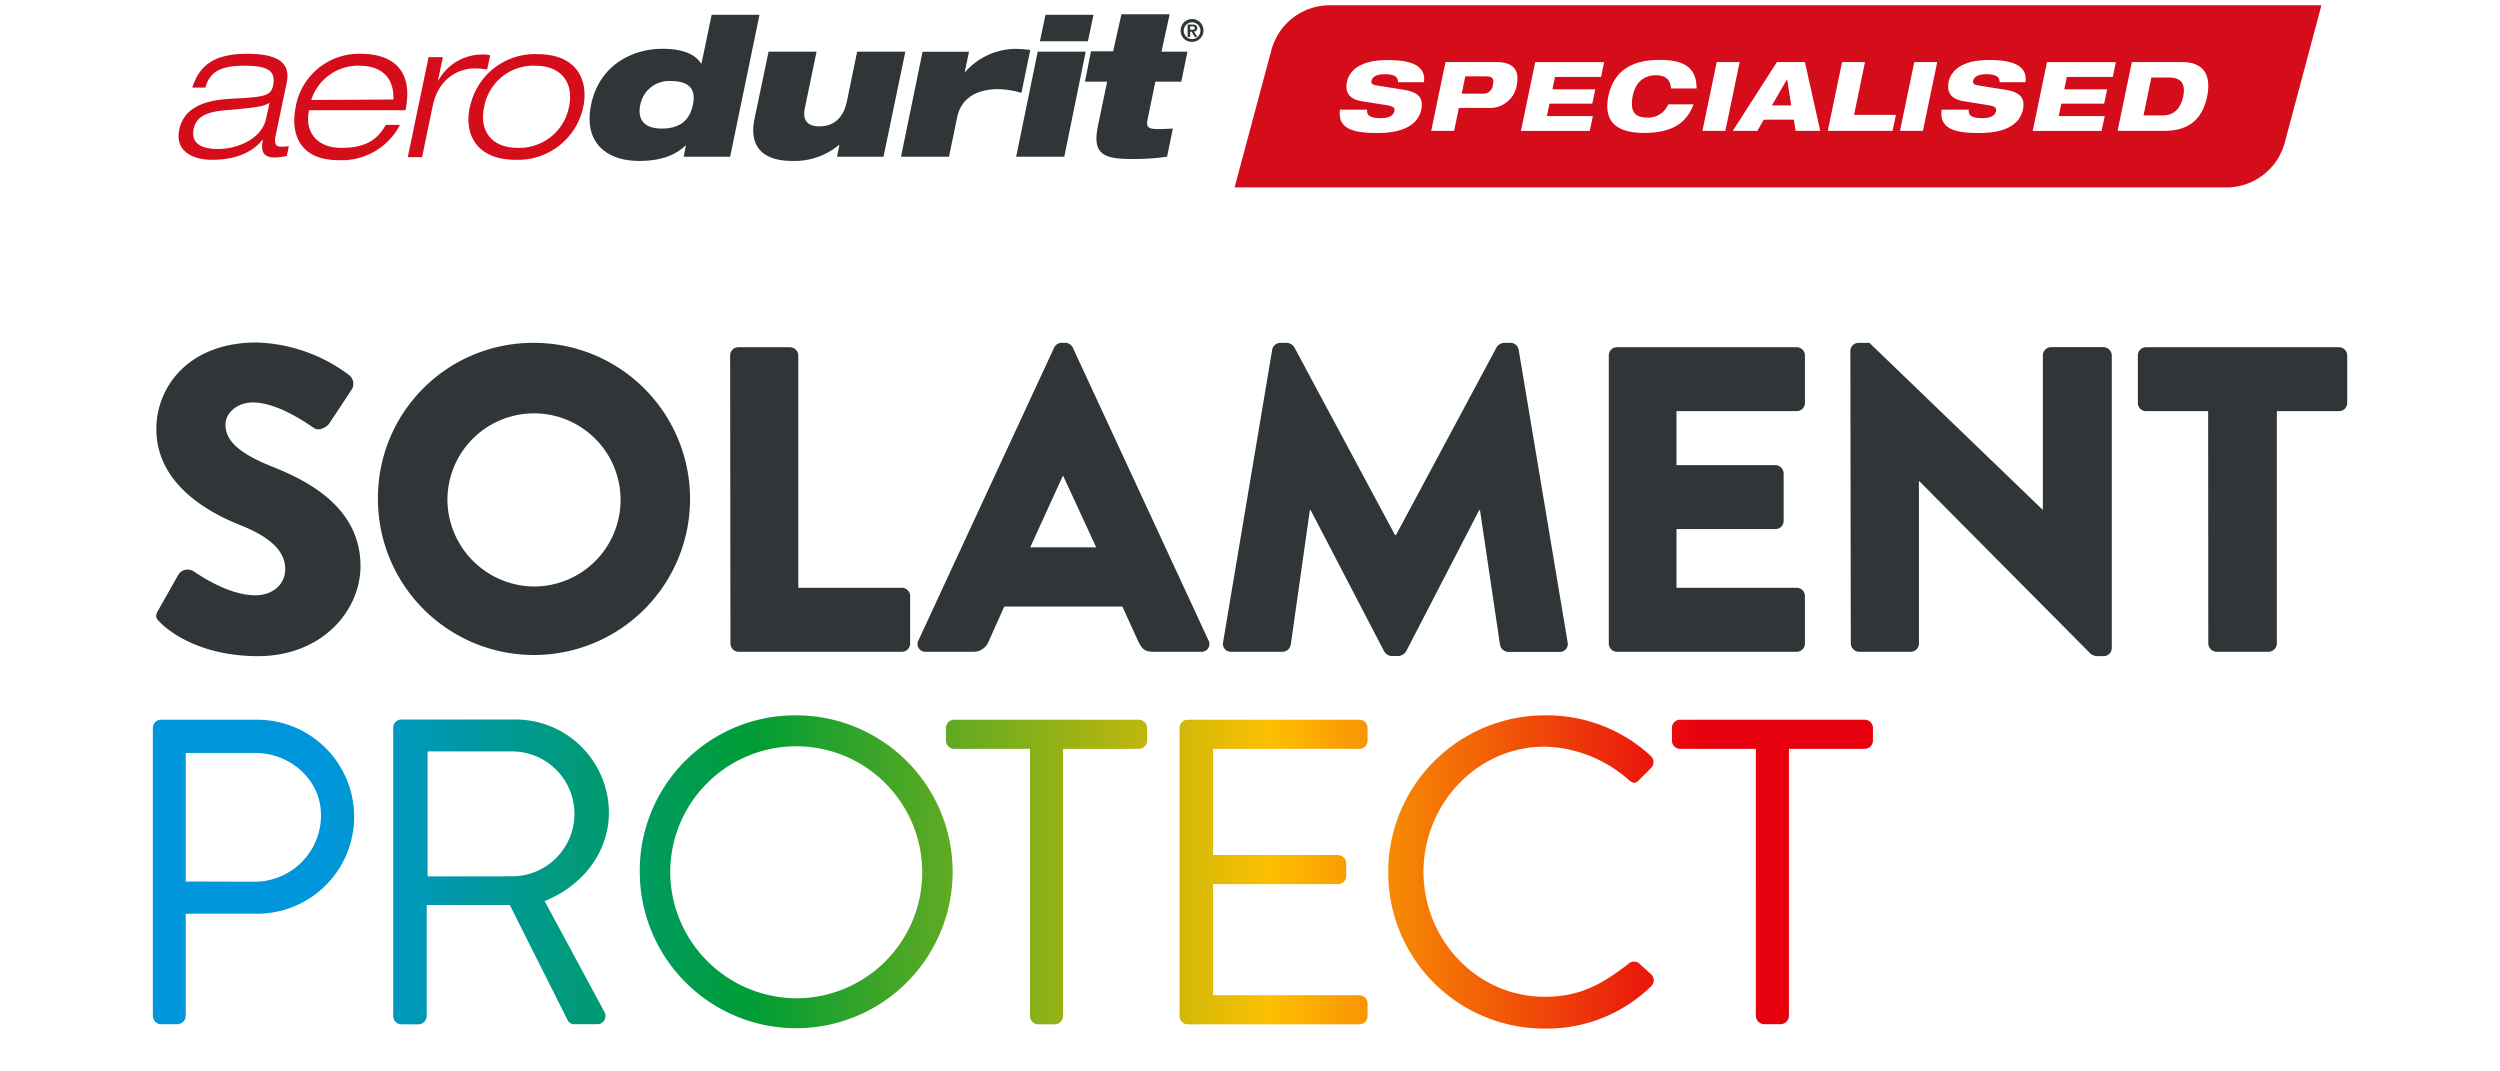 <svg xmlns="http://www.w3.org/2000/svg" xmlns:xlink="http://www.w3.org/1999/xlink" viewBox="0 0 350 150"><defs><style>.cls-1{fill:none;}.cls-2{fill:#303637;}.cls-3{fill:url(#Unbenannter_Verlauf_7);}.cls-4{fill:#d50c1a;}</style><linearGradient id="Unbenannter_Verlauf_7" x1="21.4" y1="122.07" x2="262.21" y2="122.07" gradientUnits="userSpaceOnUse"><stop offset="0.1" stop-color="#0096db"/><stop offset="0.35" stop-color="#009d35"/><stop offset="0.65" stop-color="#fdbf00"/><stop offset="0.9" stop-color="#e7000e"/></linearGradient></defs><g id="Ebene_2" data-name="Ebene 2"><g id="Stage"><rect class="cls-1" width="350" height="150"/></g><g id="PROTECT"><path class="cls-2" d="M309.16,90.09a1.2,1.2,0,0,0,1.16,1.16h7.29a1.19,1.19,0,0,0,1.15-1.16V57.56h8.69a1.15,1.15,0,0,0,1.16-1.15V49.77a1.16,1.16,0,0,0-1.16-1.16h-27a1.15,1.15,0,0,0-1.15,1.16v6.64a1.14,1.14,0,0,0,1.15,1.15h8.69Zm-50.05,0a1.2,1.2,0,0,0,1.16,1.16h7.23a1.15,1.15,0,0,0,1.15-1.16V67.37h.06l24,24.18a1.87,1.87,0,0,0,.79.31h1a1.15,1.15,0,0,0,1.15-1.1v-41a1.2,1.2,0,0,0-1.15-1.16h-7.3A1.16,1.16,0,0,0,286,49.77V71.39H286L261.72,48h-1.51a1.15,1.15,0,0,0-1.16,1.1Zm-33.88,0a1.15,1.15,0,0,0,1.15,1.16h25.16a1.16,1.16,0,0,0,1.15-1.16V83.45a1.16,1.16,0,0,0-1.15-1.16H234.71V74.07h13.85a1.15,1.15,0,0,0,1.15-1.16V66.27a1.18,1.18,0,0,0-1.15-1.15H234.71V57.56h16.83a1.15,1.15,0,0,0,1.15-1.15V49.77a1.16,1.16,0,0,0-1.15-1.16H226.38a1.15,1.15,0,0,0-1.15,1.16Zm-54-.18a1.11,1.11,0,0,0,1.15,1.34h7.17a1.19,1.19,0,0,0,1.16-1l2.67-18.82h.12l10.27,19.74a1.33,1.33,0,0,0,1,.67h1.1a1.44,1.44,0,0,0,1-.67l10.21-19.74h.12L210,90.27a1.23,1.23,0,0,0,1.15,1h7.17a1.11,1.11,0,0,0,1.15-1.34L212.62,49a1.17,1.17,0,0,0-1.09-1h-1a1.33,1.33,0,0,0-1,.61l-14.1,26.31h-.12L181.2,48.61a1.33,1.33,0,0,0-1-.61h-1a1.18,1.18,0,0,0-1.1,1Zm-27-13.28,4.56-10h.06l4.62,10ZM129.54,91.25h6.69a2.27,2.27,0,0,0,2.19-1.47l2.18-4.87h16.53l2.19,4.81c.55,1.16,1,1.53,2.13,1.53h6.74a1.08,1.08,0,0,0,1-1.59l-19-41a1.21,1.21,0,0,0-1-.67h-.61a1.22,1.22,0,0,0-1,.67l-19,41a1.08,1.08,0,0,0,1,1.59m-27.32-1.16a1.16,1.16,0,0,0,1.16,1.16h22.84a1.16,1.16,0,0,0,1.16-1.16V83.45a1.16,1.16,0,0,0-1.16-1.16H111.76V49.77a1.2,1.2,0,0,0-1.15-1.16h-7.23a1.16,1.16,0,0,0-1.16,1.16ZM62.64,70A12.12,12.12,0,1,1,74.73,82.11,12.23,12.23,0,0,1,62.64,70m-9.73,0A21.85,21.85,0,1,0,74.73,48,21.71,21.71,0,0,0,52.91,70M22.45,87.17c1.4,1.4,5.78,4.69,13.68,4.69,8.93,0,14.34-6.34,14.34-12.61,0-8.29-7.54-12-12.28-13.89s-6.62-3.65-6.62-5.91c0-1.64,1.64-3.11,3.83-3.11,3.7,0,8.14,3.35,8.69,3.66s1.64-.12,2.06-.79l3.1-4.69a1.55,1.55,0,0,0-.36-2,22.61,22.61,0,0,0-13-4.57c-9.35,0-14,6.09-14,12.12,0,7.31,6.56,11.39,11.78,13.46,4.14,1.65,6.26,3.6,6.26,6.15,0,2.14-1.76,3.66-4.19,3.66-4,0-8.38-3.23-8.63-3.35A1.55,1.55,0,0,0,25,80.4l-2.86,5.06c-.49.85-.3,1.1.3,1.71"/><path class="cls-3" d="M245.82,142.23a1.2,1.2,0,0,0,1.16,1.16h2.31a1.2,1.2,0,0,0,1.16-1.16V104.84h10.6a1.16,1.16,0,0,0,1.16-1.16v-1.77a1.15,1.15,0,0,0-1.16-1.15H235.22a1.14,1.14,0,0,0-1.15,1.15v1.77a1.15,1.15,0,0,0,1.15,1.16h10.6Zm-51.47-20.1a21.84,21.84,0,0,0,22,21.87,20.9,20.9,0,0,0,14.8-5.91,1.15,1.15,0,0,0,.06-1.64l-1.82-1.65a1.16,1.16,0,0,0-1.47.19c-3.22,2.43-6.33,4.56-11.63,4.56-9.62,0-17-8.1-17-17.48s7.37-17.54,17-17.54a18.44,18.44,0,0,1,11.63,4.57c.61.61,1.1.67,1.59.06l1.64-1.64a1.18,1.18,0,0,0-.06-1.71,21.43,21.43,0,0,0-14.74-5.66,21.94,21.94,0,0,0-22,22m-29.21,20.1a1.16,1.16,0,0,0,1.16,1.16h24a1.16,1.16,0,0,0,1.16-1.16v-1.76a1.16,1.16,0,0,0-1.16-1.16H169.83V123.78h17.48a1.16,1.16,0,0,0,1.16-1.16v-1.77a1.2,1.2,0,0,0-1.16-1.15H169.83V104.84H190.3a1.16,1.16,0,0,0,1.16-1.16v-1.77a1.15,1.15,0,0,0-1.16-1.15h-24a1.15,1.15,0,0,0-1.16,1.15Zm-20.94,0a1.19,1.19,0,0,0,1.15,1.16h2.32a1.2,1.2,0,0,0,1.16-1.16V104.84h10.59a1.16,1.16,0,0,0,1.16-1.16v-1.77a1.15,1.15,0,0,0-1.16-1.15H133.6a1.15,1.15,0,0,0-1.16,1.15v1.77a1.16,1.16,0,0,0,1.16,1.16h10.6Zm-50.37-20.1a17.64,17.64,0,1,1,17.6,17.61,17.75,17.75,0,0,1-17.6-17.61m-4.26,0a21.9,21.9,0,1,0,21.86-22,21.73,21.73,0,0,0-21.86,22m-29.71.55V105.2H71.68a8.74,8.74,0,1,1,0,17.48Zm-4.81,19.55a1.16,1.16,0,0,0,1.16,1.16h2.37a1.2,1.2,0,0,0,1.16-1.16V126.7H71.37l8.11,16.14a1,1,0,0,0,1,.55h3.11a1.15,1.15,0,0,0,1-1.77l-8.34-15.47c5.3-2.13,9-6.82,9-12.42a13.09,13.09,0,0,0-13.28-13H56.21a1.15,1.15,0,0,0-1.16,1.15ZM26,123.41v-18h9.68c5,0,9.26,3.78,9.26,8.71a9.3,9.3,0,0,1-9.26,9.32ZM21.4,142.23a1.16,1.16,0,0,0,1.16,1.16h2.31A1.2,1.2,0,0,0,26,142.23V127.92h10A13.58,13.58,0,1,0,36,100.76H22.56a1.15,1.15,0,0,0-1.16,1.15Z"/></g><g id="SPECIALISED"><path class="cls-2" d="M151.9,11.43H155l-1.26,6.05c-.86,4,.59,4.78,4.65,4.78a33.26,33.26,0,0,0,5-.32l.81-3.93c-.64,0-1.29.06-1.83.06-1.45,0-2-.08-1.69-1.45l1.07-5.19h3.63l.86-4.2h-3.63L163.75,2H157l-1.16,5.19h-3.11Zm-6.31-5.65h6.72l.78-3.71h-6.72Zm-3.33,16.16H149l3-14.71h-6.72Zm-16.12,0h6.72L134,16.43c.65-3.15,3.39-3.95,5.78-3.95A12.47,12.47,0,0,1,143,13l1.24-6a16,16,0,0,0-2.18-.16,9.55,9.55,0,0,0-6.93,3.23h-.06l.59-2.83h-6.5Zm.61-14.71H120l-1.43,6.94c-.46,2.23-1.75,3.52-3.87,3.52-1.61,0-2.42-.81-2-2.66l1.62-7.8h-6.72l-2,9.55c-.78,4.08,1.58,5.75,5.32,5.75a9.72,9.72,0,0,0,6.53-2.23h.06l-.33,1.64h6.51ZM97,14.68C96.57,16.8,95.22,18,92.64,18s-3.41-1.39-3-3.33A4.11,4.11,0,0,1,94,11.35c2.6,0,3.46,1.26,3,3.33m-1.29,7.26h6.51l4.11-19.87H99.63L98.21,8.9h-.06c-.86-1.37-2.66-2.07-5.4-2.07-4.33,0-8.9,2.39-10,7.85s2.36,7.85,6.72,7.85c3,0,5-.75,6.5-2.15h.06Z"/><path class="cls-4" d="M67.78,15A7,7,0,0,1,74.9,9.2c3.74,0,5.46,2.42,4.76,5.75a7.08,7.08,0,0,1-7.15,5.75c-3.76,0-5.43-2.42-4.73-5.75m-2,0c-.86,3.9,1,7.42,6.37,7.42A9.32,9.32,0,0,0,81.65,15c.81-3.9-1-7.42-6.4-7.42A9.28,9.28,0,0,0,65.79,15m-8.7,7h2l1.48-7.12c.81-4,3.74-5.3,5.86-5.3a9.63,9.63,0,0,1,1.77.16l.43-2a4.12,4.12,0,0,0-1.15-.11,7,7,0,0,0-6.1,3.63h-.06L62,8H60Zm-13.52-8A6.9,6.9,0,0,1,50.32,9.2c2.66,0,4.89,1.29,4.75,4.73ZM54,17.48c-1.16,2.15-2.9,3.22-6.21,3.22-3.55,0-5.16-2.36-4.52-5.27h13.5c1.29-6.31-2.64-7.9-6.24-7.9A9,9,0,0,0,41.39,15c-.7,3.41.3,7.42,6,7.42A9.17,9.17,0,0,0,56,17.48Zm-16.73-.95c-.56,2.88-4,4.33-6.72,4.33-2.15,0-3.87-.64-3.44-2.82.35-1.69,1.83-2.36,4.19-2.58,4.06-.35,5.43-.48,6.43-1.05Zm-8.52-4.27C29.37,10,31,9.2,34.18,9.2c3.31,0,4.46.7,4.06,2.74-.3,1.37-.91,1.64-5.3,1.85-3.09.14-7.07.62-7.85,4.38-.64,3.15,2.13,4.2,4.55,4.2,4.54,0,6.34-1.88,7.12-2.8h.05c-.21,1.1-.35,2.48,1.64,2.48a8.83,8.83,0,0,0,1.7-.22l.29-1.34c-.35,0-.72.05-1.07.05-.78,0-1-.4-.78-1.56l1.53-7.31c.59-2.69-.89-4.14-5.54-4.14-4.81,0-6.72,1.8-7.66,4.73Z"/><path class="cls-2" d="M165.29,4.3a1.6,1.6,0,1,1,1.6,1.56,1.55,1.55,0,0,1-1.6-1.56m.43,0a1.17,1.17,0,1,0,2.34,0,1.17,1.17,0,1,0-2.34,0m.55-.87h.66c.43,0,.68.14.68.51a.44.44,0,0,1-.46.47l.47.76h-.36l-.43-.74h-.21v.74h-.35Zm.35.73h.3c.19,0,.34,0,.34-.24s-.2-.22-.35-.22h-.29Z"/><polygon class="cls-4" points="250.17 11.12 248.07 14.76 250.77 14.76 250.2 11.12 250.17 11.12"/><path class="cls-4" d="M208,10.69h-2.86l-.5,2.42h2.86A1.33,1.33,0,0,0,209,11.9C209.23,11,208.9,10.69,208,10.69Z"/><path class="cls-4" d="M185.94.74A8.47,8.47,0,0,0,178,7l-5.16,19.24H311.87a8.47,8.47,0,0,0,8-6.29L325,.74Zm13.42,10.77h-3.64c0-.66-.36-1.12-1.85-1.12-1.08,0-1.72.31-1.87.94-.07.31.13.52.59.6.8.15,3.16.51,4.09.66,1.72.32,2.67,1,2.3,2.74-.7,3.26-4.91,3.29-6.24,3.29-3.28,0-5.5-.58-5.14-3.27h3.8c-.06.73.25,1.19,1.92,1.19.82,0,1.72-.19,1.9-1,.09-.53-.27-.69-1.35-.86l-3.11-.49c-1.92-.28-2.47-1.29-2.19-2.72.26-1.26,1.45-3.06,5.65-3.06C197.71,8.4,199.64,9.24,199.36,11.51Zm13,.39a3.83,3.83,0,0,1-4.06,3.21h-4.06l-.66,3.21h-3.21l2-9.63h7.12C212.1,8.69,212.73,10.07,212.34,11.9Zm11.8-1.13H217.7l-.36,1.74h6l-.42,2h-6l-.35,1.74H223l-.43,2.08h-9.64l2-9.63h9.64Zm6.47,5.69a3,3,0,0,0,2.92-1.85h3.55c-.82,2.09-2.35,4-6.93,4-4.08,0-5.67-1.78-5-5.11s3-5.11,7.11-5.11c2.94,0,5.24.66,5.24,4h-3.58c-.06-.7-.27-1.85-2.1-1.85-2,0-3,1.36-3.28,3S228.52,16.46,230.61,16.46Zm7.71,1.86,2-9.63h3.21l-2,9.63Zm13.05,0-.25-1.57h-4.21l-.9,1.57h-3.44l6.18-9.63h3.92l2.14,9.63Zm13.57,0h-9.07l2-9.63h3.21l-1.53,7.39h5.86Zm4.25,0H266l2-9.63h3.21Zm14.38-6.81h-3.64c0-.66-.37-1.12-1.85-1.12-1.08,0-1.72.31-1.87.94-.07.31.13.52.59.6.8.15,3.15.51,4.09.66,1.72.32,2.66,1,2.3,2.74-.7,3.26-4.91,3.29-6.24,3.29-3.28,0-5.5-.58-5.14-3.27h3.8c-.06.73.25,1.19,1.92,1.19.82,0,1.72-.19,1.9-1,.09-.53-.27-.69-1.35-.86L275,14.18c-1.92-.28-2.47-1.29-2.19-2.72.26-1.26,1.45-3.06,5.65-3.06C281.92,8.4,283.85,9.24,283.57,11.51Zm12.2-.74h-6.43L289,12.51h6l-.42,2h-6l-.36,1.74h6.44l-.44,2.08h-9.64l2-9.63h9.64ZM309,13.51c-.79,3.77-3.23,4.81-6,4.81h-6.54l2-9.63h7C308.37,8.69,309.63,10.31,309,13.51Z"/><path class="cls-4" d="M303.62,10.85h-2.43l-1.1,5.31h2.68c1.85,0,2.6-1.33,2.89-2.67C306,11.7,305.35,10.85,303.62,10.85Z"/></g></g></svg>